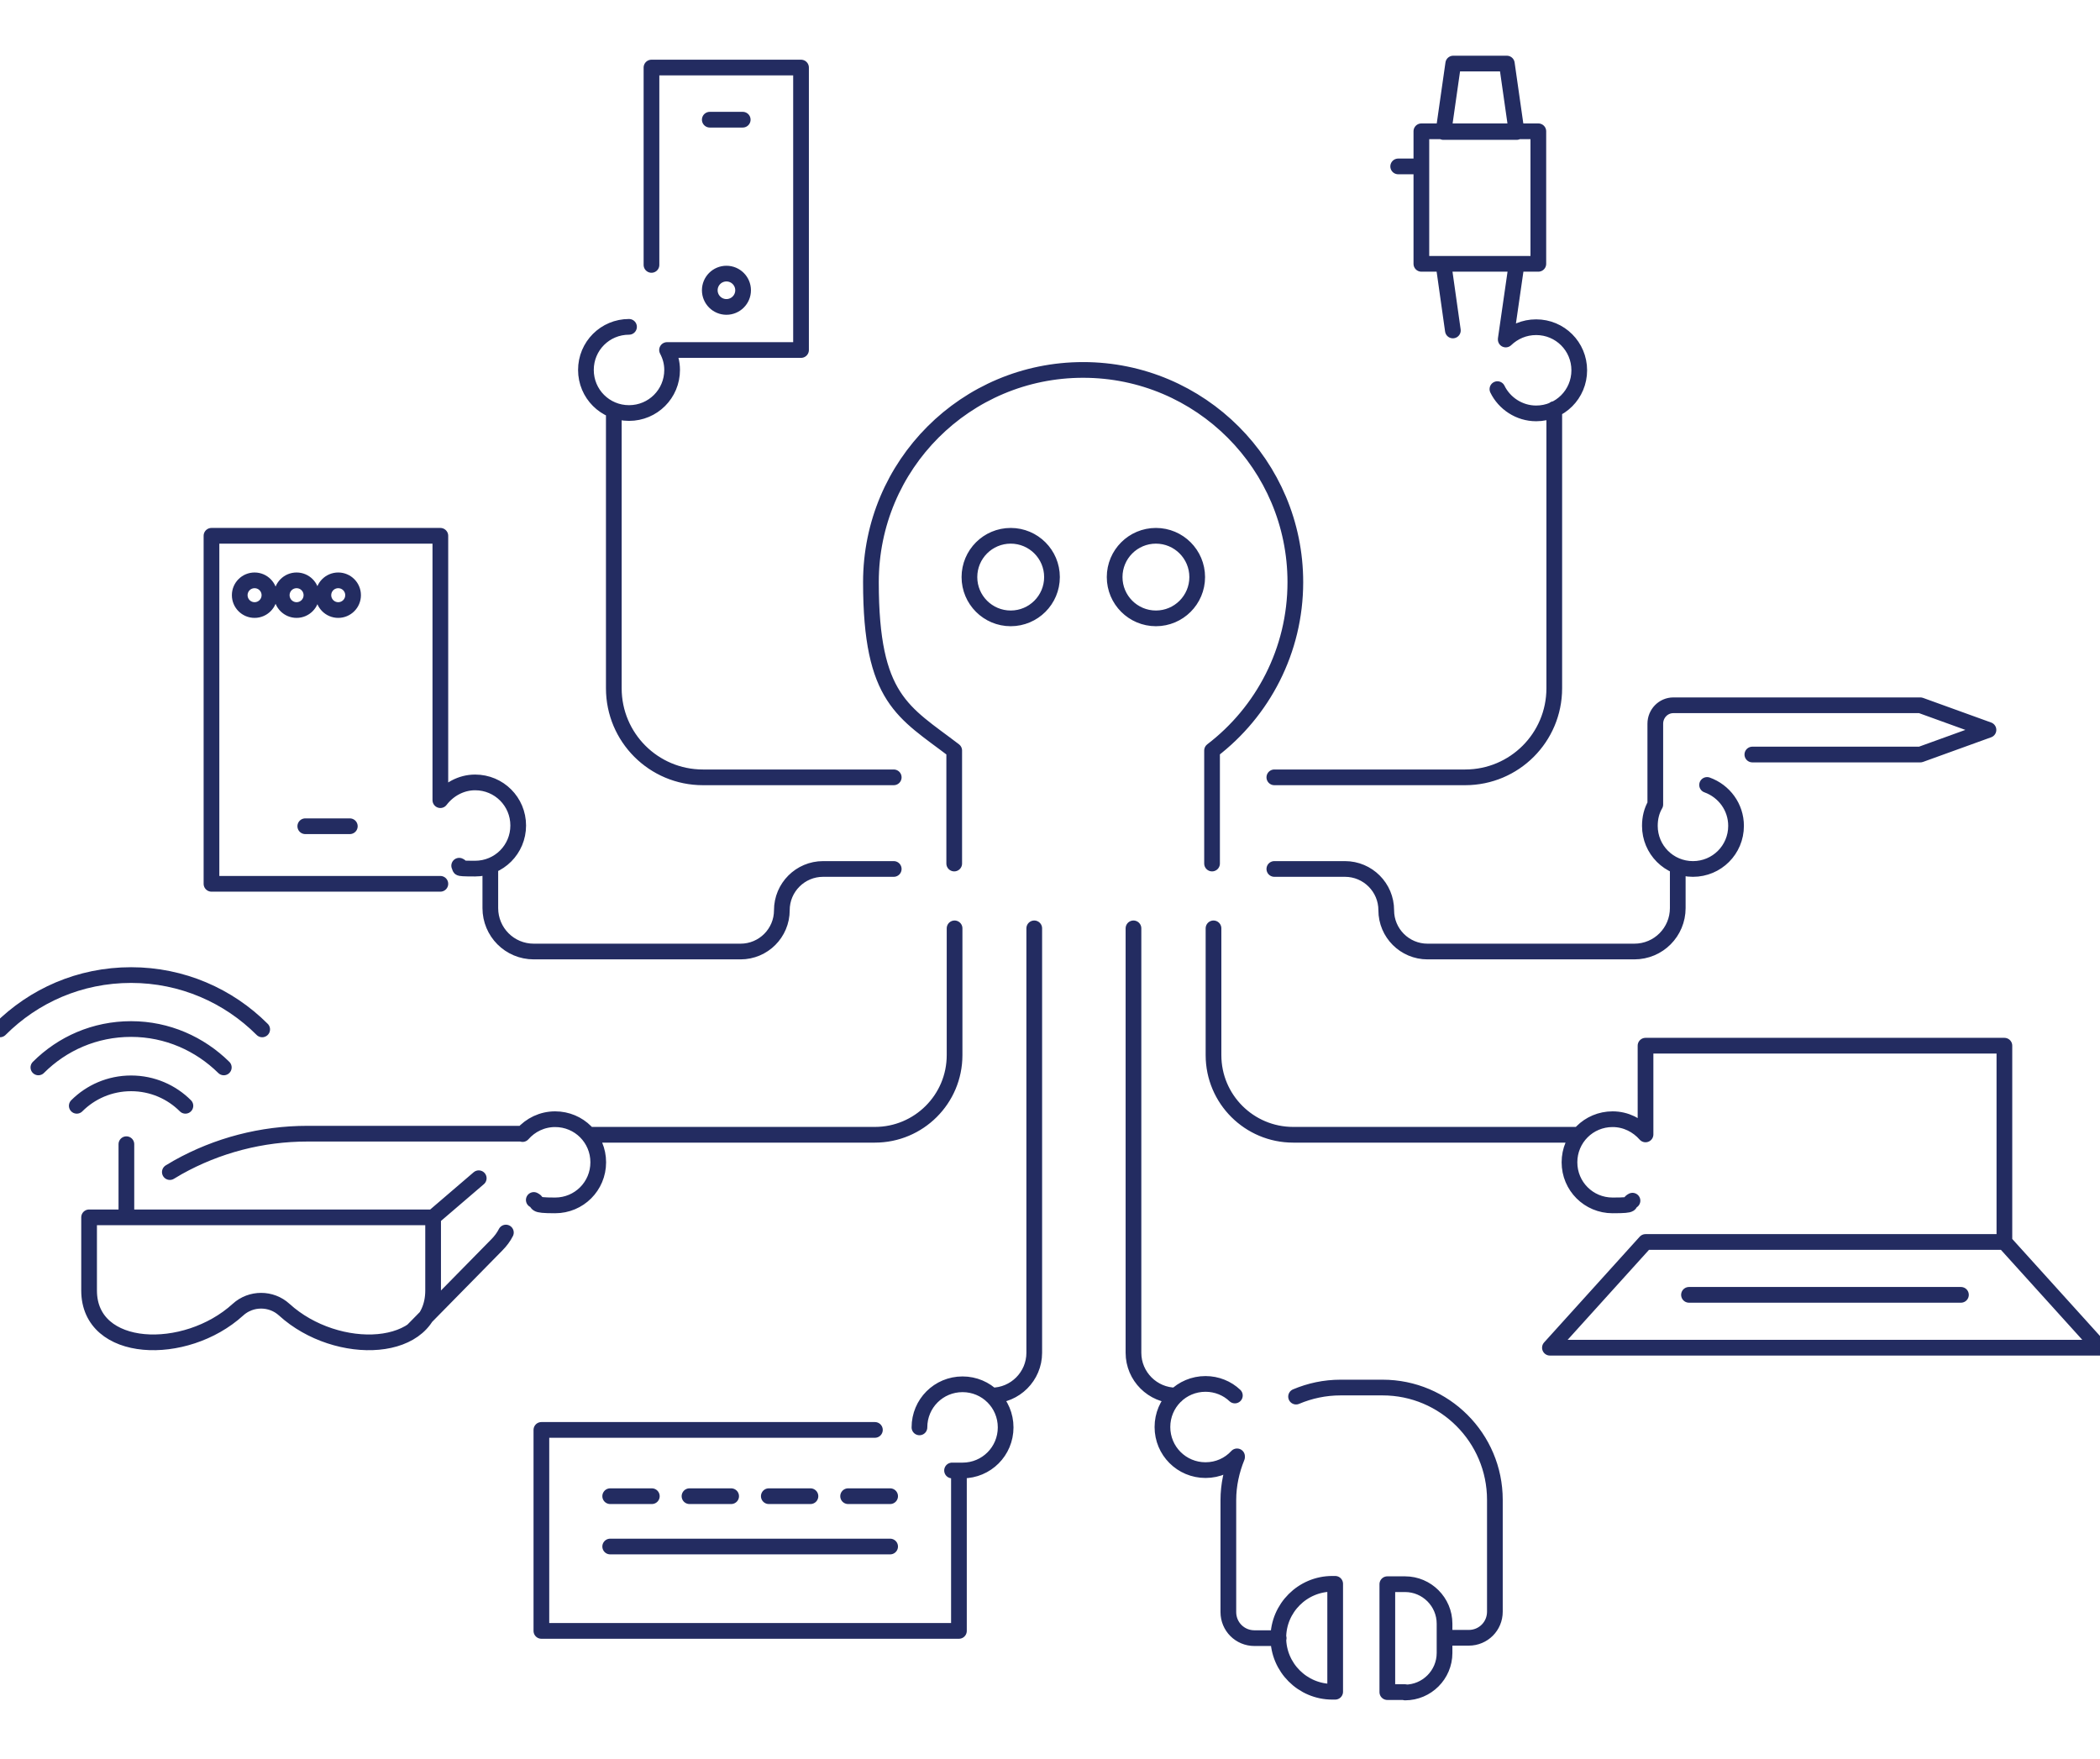 <svg width="234" height="196" viewBox="0 0 234 196" fill="none" xmlns="http://www.w3.org/2000/svg">
<g clip-path="url(#clip0_3255_27225)">
<path d="M135.057 96.22V83.63C140.707 79.312 144.338 72.493 144.338 64.867C144.338 51.833 133.766 41.22 120.692 41.22C107.618 41.22 97.046 51.793 97.046 64.867C97.046 77.941 100.678 79.312 106.327 83.63V96.22M70.091 36.419C67.428 36.419 65.289 38.557 65.289 41.221C65.289 43.884 67.428 46.022 70.091 46.022C72.754 46.022 74.893 43.884 74.893 41.221C74.893 40.413 74.691 39.687 74.328 39.001L89.258 39.001V7.527H72.593V29.518M99.588 86.616H78.323C72.835 86.616 68.396 82.177 68.396 76.69V46.022M51.166 96.462C51.691 96.664 50.278 96.785 52.942 96.785C55.605 96.785 57.743 94.646 57.743 91.983C57.743 89.32 55.605 87.181 52.942 87.181C51.368 87.181 49.956 87.988 49.068 89.158L49.068 59.701H23.565V98.48H49.068M99.588 96.825H91.72C89.177 96.825 87.12 98.883 87.12 101.425C87.12 103.967 85.062 106.025 82.519 106.025H59.479C56.775 106.025 54.636 103.846 54.636 101.183V96.825M58.228 126.363C59.115 125.354 60.407 124.708 61.859 124.708C64.523 124.708 66.661 126.847 66.661 129.51C66.661 132.173 64.523 134.312 61.859 134.312C59.196 134.312 60.205 134.07 59.479 133.707M106.367 103.443V117.566C106.367 122.489 102.373 126.443 97.49 126.443H65.612M102.453 159.048C102.453 156.384 104.592 154.246 107.255 154.246C109.918 154.246 112.057 156.384 112.057 159.048C112.057 161.711 109.918 163.85 107.255 163.85C104.592 163.85 106.973 163.85 106.852 163.85L106.852 181.725H60.326V159.33H97.49M115.245 103.443V150.735C115.245 153.358 113.106 155.497 110.483 155.497M166.855 43.359C167.621 44.933 169.276 46.062 171.172 46.062C173.835 46.062 175.974 43.924 175.974 41.261C175.974 38.597 173.835 36.459 171.172 36.459C169.841 36.459 168.67 36.983 167.783 37.831M141.998 86.616H163.263C168.751 86.616 173.19 82.177 173.19 76.69V45.578M190.218 87.463C192.115 88.149 193.446 89.925 193.446 92.023C193.446 94.686 191.308 96.825 188.644 96.825C185.981 96.825 183.843 94.686 183.843 92.023C183.843 91.135 184.044 90.328 184.448 89.642L184.448 80.644C184.448 79.514 185.336 78.586 186.466 78.586H213.986L221.572 81.33L213.986 84.074H195.262M141.998 96.825H149.866C152.409 96.825 154.467 98.883 154.467 101.425C154.467 103.967 156.525 106.025 159.067 106.025H182.108C184.811 106.025 186.95 103.846 186.95 101.183V96.825M181.906 133.787C181.26 134.11 182.35 134.312 179.687 134.312C177.023 134.312 174.885 132.173 174.885 129.51C174.885 126.847 177.023 124.708 179.687 124.708C181.18 124.708 182.471 125.394 183.359 126.403L183.358 116.517H223.347V138.388M135.219 103.443V117.566C135.219 122.489 139.214 126.443 144.096 126.443H175.974M137.6 155.496C136.752 154.689 135.582 154.205 134.331 154.205C131.668 154.205 129.529 156.344 129.529 159.007C129.529 161.67 131.668 163.809 134.331 163.809C135.703 163.809 136.954 163.244 137.842 162.276M126.301 103.443V150.735C126.301 153.358 128.44 155.497 131.063 155.497M34.017 92.064H38.98M67.993 172.323H99.185M67.993 166.714H72.633M76.83 166.714H81.47M85.667 166.714H90.307M94.504 166.714H99.185M79.09 13.337H82.761M223.347 138.388H183.358L172.706 150.17H234L223.347 138.388ZM188.201 144.279H218.505M167.783 37.79L168.993 29.397H160.842L161.891 36.822M158.381 18.543H155.798M137.842 162.356C137.236 163.849 136.873 165.463 136.873 167.158V179.627C136.873 181.241 138.165 182.532 139.779 182.532H142.482M161.286 182.492H163.667C165.281 182.492 166.572 181.201 166.572 179.587V167.118C166.572 160.218 160.963 154.609 154.063 154.609H149.382C147.607 154.609 145.952 154.972 144.419 155.618M48.261 135.644V143.795C48.261 150.897 37.527 151.26 31.676 145.933C30.224 144.602 27.964 144.602 26.511 145.933C20.66 151.26 9.927 150.897 9.927 143.795V135.644H48.261ZM48.261 135.644L53.345 131.286M56.371 137.338C56.129 137.823 55.766 138.307 55.363 138.71L46.041 148.193M18.925 130.6L19.813 130.075C24.211 127.614 29.174 126.322 34.259 126.322H58.106M8.555 123.215C10.088 121.682 12.227 120.713 14.607 120.713C16.988 120.713 19.127 121.682 20.66 123.215M4.277 118.938C6.941 116.275 10.572 114.661 14.607 114.661C18.643 114.661 22.274 116.315 24.938 118.938M0 114.701C3.753 110.948 8.877 108.648 14.607 108.648C20.297 108.648 25.462 110.948 29.215 114.701M14.083 135.644V127.493M133.403 64.302C133.403 66.842 131.343 68.902 128.803 68.902C126.262 68.902 124.203 66.842 124.203 64.302C124.203 61.761 126.262 59.701 128.803 59.701C131.343 59.701 133.403 61.761 133.403 64.302ZM117.222 64.302C117.222 66.842 115.162 68.902 112.622 68.902C110.081 68.902 108.022 66.842 108.022 64.302C108.022 61.761 110.081 59.701 112.622 59.701C115.162 59.701 117.222 61.761 117.222 64.302ZM30.022 66.319C30.022 67.233 29.281 67.974 28.367 67.974C27.454 67.974 26.713 67.233 26.713 66.319C26.713 65.405 27.454 64.665 28.367 64.665C29.281 64.665 30.022 65.405 30.022 66.319ZM34.702 66.319C34.702 67.233 33.962 67.974 33.048 67.974C32.134 67.974 31.394 67.233 31.394 66.319C31.394 65.405 32.134 64.665 33.048 64.665C33.962 64.665 34.702 65.405 34.702 66.319ZM39.343 66.319C39.343 67.233 38.602 67.974 37.688 67.974C36.775 67.974 36.034 67.233 36.034 66.319C36.034 65.405 36.775 64.665 37.688 64.665C38.602 64.665 39.343 65.405 39.343 66.319ZM82.802 32.343C82.802 33.368 81.971 34.199 80.946 34.199C79.921 34.199 79.09 33.368 79.09 32.343C79.09 31.318 79.921 30.487 80.946 30.487C81.971 30.487 82.802 31.318 82.802 32.343ZM158.381 14.629H171.414V29.397H158.381V14.629ZM168.993 14.709H160.842L161.932 7.083H167.904L168.993 14.709ZM156.565 188.545H154.588V176.52H156.565C158.986 176.52 160.963 178.497 160.963 180.918V184.187C160.963 186.608 158.986 188.585 156.565 188.585V188.545ZM148.454 176.479H148.777V188.504H148.454C145.145 188.504 142.442 185.801 142.442 182.492C142.442 179.183 145.145 176.479 148.454 176.479Z" stroke="#232C61" stroke-width="1.75" stroke-linecap="round" stroke-linejoin="round"/>
</g>
<defs>
<clipPath id="clip0_3255_27225">
<rect width="234" height="195" fill="white" transform="translate(0 0.334)"/>
</clipPath>
</defs>
</svg>

